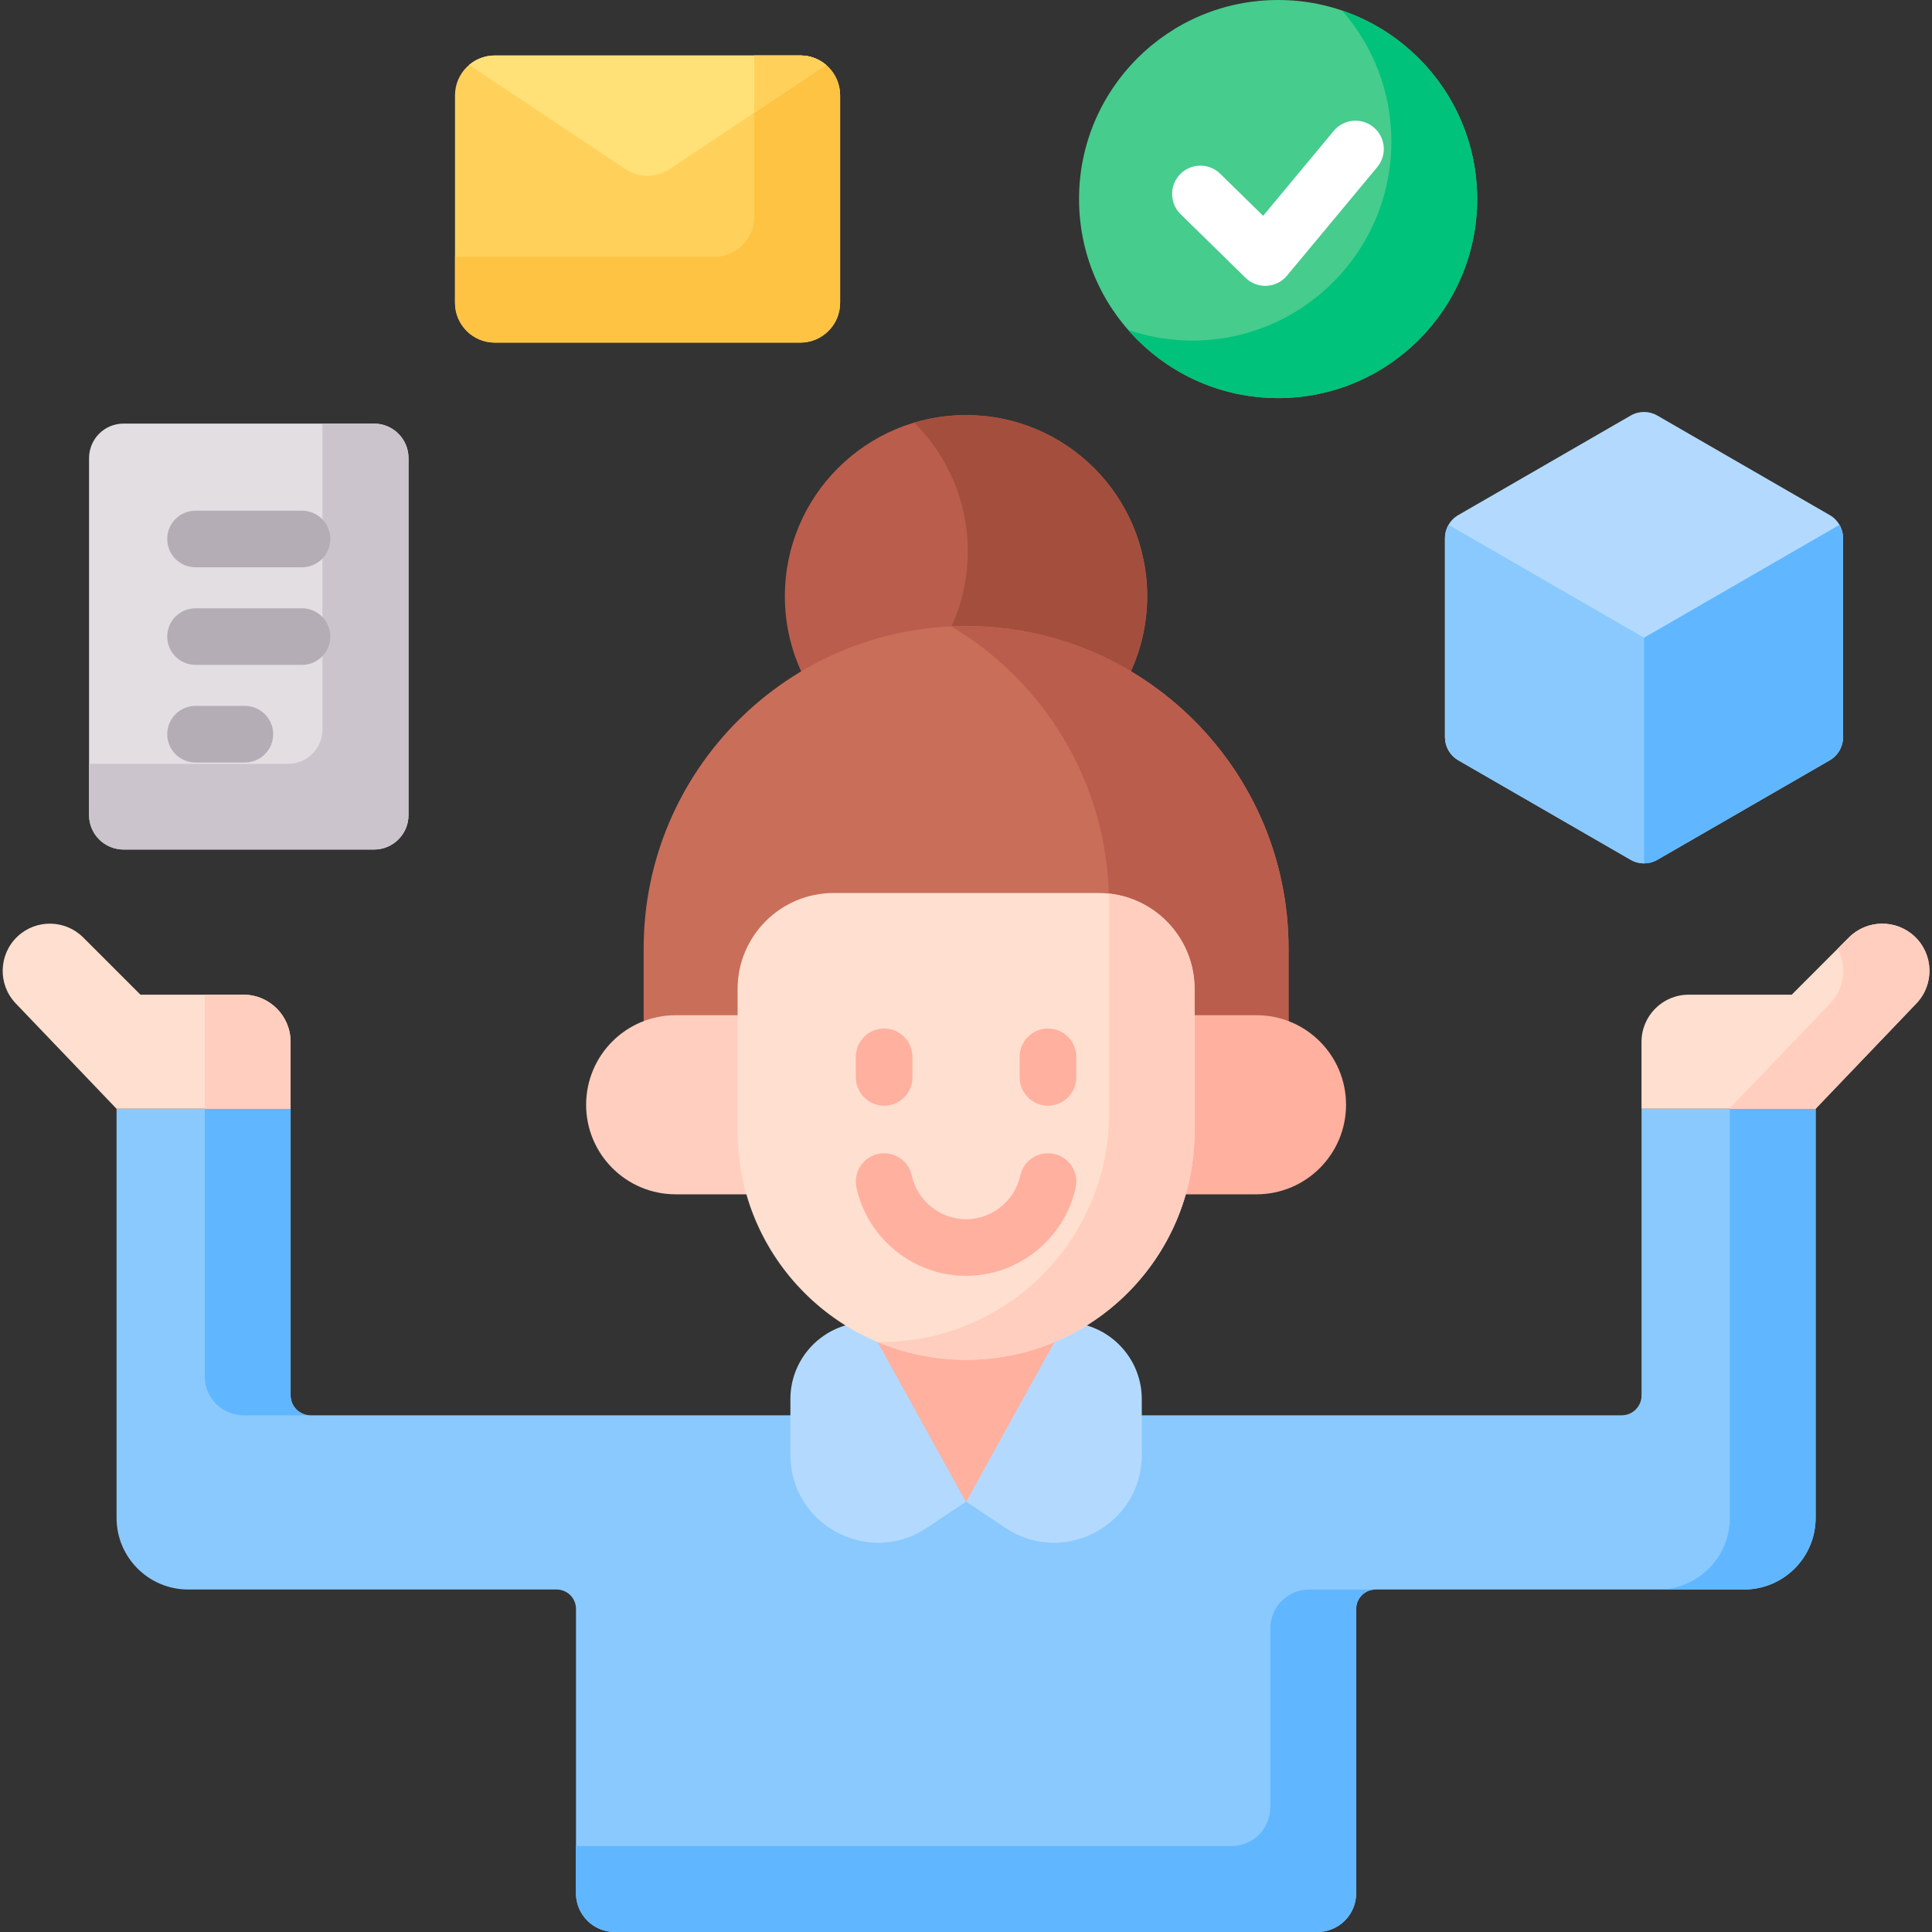 <svg width="45" height="45" viewBox="0 0 45 45" fill="none" xmlns="http://www.w3.org/2000/svg">
<rect x="0" y="0" width="45" height="45" fill="#333333" stroke="none"/>
<g id="Multitasking" clip-path="url(#clip0_2979_3671)">
<g id="Group">
<g id="Group_2">
<g id="Group_3">
<g id="Group_4">
<g id="Group_5">
<path id="Vector" d="M38.235 25.825V32.501C38.235 32.757 38.028 32.965 37.772 32.965H7.233C6.977 32.965 6.77 32.757 6.77 32.501V25.825H2.715V35.354C2.715 36.276 3.462 37.023 4.385 37.023H12.965C13.214 37.023 13.416 37.226 13.416 37.475V44.097C13.416 44.596 13.82 45 14.319 45H30.686C31.185 45 31.589 44.596 31.589 44.097V37.475C31.589 37.226 31.791 37.023 32.041 37.023H40.621C41.543 37.023 42.29 36.276 42.29 35.354V25.825H38.235Z" fill="#8AC9FE"/>
</g>
<g id="Group_6">
<g id="Group_7">
<path id="Vector_2" d="M30.491 37.023C29.993 37.023 29.588 37.428 29.588 37.926V42.095C29.588 42.594 29.184 42.998 28.686 42.998H13.414V44.097C13.414 44.596 13.818 45 14.317 45H30.684C31.183 45 31.587 44.596 31.587 44.097V37.475C31.587 37.226 31.789 37.023 32.039 37.023H30.491Z" fill="#60B7FF"/>
</g>
<g id="Group_8">
<path id="Vector_3" d="M5.672 32.965H7.232C6.976 32.965 6.768 32.757 6.768 32.501V25.825H4.77V32.062C4.769 32.56 5.174 32.965 5.672 32.965Z" fill="#60B7FF"/>
</g>
<g id="Group_9">
<path id="Vector_4" d="M1.938 21.835L3.271 23.168H5.67C6.277 23.168 6.769 23.66 6.769 24.267V25.825H2.714L0.367 23.372C-0.055 22.931 -0.036 22.231 0.408 21.812C0.841 21.405 1.518 21.416 1.938 21.835Z" fill="#FFDFCF"/>
</g>
<g id="Group_10">
<g id="Group_11">
<path id="Vector_5" d="M5.669 23.168H4.77V25.825H6.768V24.267C6.768 23.66 6.276 23.168 5.669 23.168Z" fill="#FFCEBF"/>
</g>
</g>
<g id="Group_12">
<path id="Vector_6" d="M40.291 25.825V35.354C40.291 36.276 39.543 37.023 38.621 37.023H40.62C41.542 37.023 42.289 36.276 42.289 35.354V25.825H40.291Z" fill="#60B7FF"/>
</g>
</g>
</g>
<g id="Group_13">
<path id="Vector_7" d="M22.5 14.672C23.888 14.672 25.187 15.056 26.299 15.722C26.568 15.167 26.719 14.545 26.719 13.887C26.719 11.557 24.83 9.668 22.5 9.668C20.17 9.668 18.281 11.557 18.281 13.887C18.281 14.545 18.432 15.167 18.701 15.722C19.813 15.056 21.112 14.672 22.5 14.672Z" fill="#BB5D4C"/>
</g>
<g id="Group_14">
<path id="Vector_8" d="M22.161 14.591C22.208 14.619 22.255 14.648 22.301 14.678C22.369 14.676 22.436 14.672 22.504 14.672C23.891 14.672 25.19 15.056 26.302 15.721C26.57 15.167 26.722 14.545 26.722 13.887C26.722 11.557 24.834 9.668 22.504 9.668C22.083 9.668 21.677 9.73 21.293 9.845C22.064 10.61 22.541 11.669 22.541 12.841C22.541 13.465 22.405 14.058 22.161 14.591Z" fill="#A44F3E"/>
</g>
<g id="Group_15">
<path id="Vector_9" d="M25.187 30.839C24.402 31.311 23.483 31.583 22.502 31.583C21.521 31.583 20.602 31.311 19.816 30.839C19.012 31.015 18.41 31.731 18.41 32.587V33.887C18.41 35.521 20.232 36.494 21.59 35.585L22.502 34.975L23.414 35.585C24.772 36.494 26.594 35.521 26.594 33.887V32.588C26.594 31.731 25.991 31.015 25.187 30.839Z" fill="#B3DAFE"/>
</g>
<g id="Group_16">
<path id="Vector_10" d="M22.5 31.583C21.741 31.583 21.019 31.419 20.367 31.127L22.5 34.986L24.633 31.127C23.981 31.419 23.26 31.583 22.5 31.583Z" fill="#FFB09E"/>
</g>
<g id="Group_17">
<g id="Group_18">
<path id="Vector_11" d="M15.74 23.736H17.271V23.036C17.271 21.853 18.234 20.89 19.417 20.89H25.587C26.771 20.89 27.734 21.853 27.734 23.036V23.736H29.265C29.529 23.736 29.782 23.788 30.013 23.882V22.092C30.013 17.945 26.65 14.582 22.502 14.582C18.355 14.582 14.992 17.945 14.992 22.092V23.882C15.223 23.788 15.475 23.736 15.74 23.736Z" fill="#C96E59"/>
</g>
<g id="Group_19">
<path id="Vector_12" d="M25.83 20.904C26.9 21.024 27.734 21.934 27.734 23.036V23.736H29.266C29.53 23.736 29.782 23.788 30.013 23.882V22.092C30.013 17.945 26.651 14.582 22.503 14.582C22.388 14.582 22.274 14.585 22.16 14.591C22.16 14.591 22.16 14.591 22.16 14.591C24.321 15.878 25.78 18.218 25.83 20.904Z" fill="#BB5D4C"/>
</g>
<g id="Group_20">
<g id="Group_21">
<path id="Vector_13" d="M17.27 26.351V23.646H15.739C14.586 23.646 13.652 24.58 13.652 25.732C13.652 26.884 14.586 27.818 15.739 27.818H17.481C17.344 27.352 17.27 26.86 17.27 26.351Z" fill="#FFCEBF"/>
</g>
<g id="Group_22">
<path id="Vector_14" d="M29.266 23.646H27.734V26.351C27.734 26.86 27.66 27.352 27.523 27.818H29.266C30.418 27.818 31.352 26.884 31.352 25.732C31.352 24.58 30.418 23.646 29.266 23.646Z" fill="#FFB09E"/>
</g>
</g>
<g id="Group_23">
<path id="Vector_15" d="M22.502 31.673C19.562 31.673 17.18 29.291 17.18 26.351V23.037C17.18 21.801 18.181 20.8 19.416 20.8H25.587C26.822 20.8 27.823 21.801 27.823 23.037V26.351C27.823 29.291 25.441 31.673 22.502 31.673Z" fill="#FFDFCF"/>
</g>
<g id="Group_24">
<path id="Vector_16" d="M25.833 20.813V25.937C25.833 28.876 23.45 31.259 20.511 31.259C20.486 31.259 20.462 31.257 20.438 31.257C21.073 31.525 21.771 31.673 22.503 31.673C25.442 31.673 27.825 29.29 27.825 26.351V23.036C27.825 21.883 26.953 20.935 25.833 20.813Z" fill="#FFCEBF"/>
</g>
</g>
<g id="Group_25">
<g id="Group_26">
<g id="Group_27">
<path id="Vector_17" d="M11.525 1.292H18.641C19.153 1.292 19.568 1.708 19.568 2.22V7.053C19.568 7.565 19.153 7.98 18.641 7.98H11.525C11.013 7.98 10.598 7.565 10.598 7.053V2.22C10.598 1.708 11.013 1.292 11.525 1.292Z" fill="#FFD15B"/>
</g>
<g id="Group_28">
<path id="Vector_18" d="M18.641 1.292H17.565V5.053C17.565 5.565 17.15 5.981 16.638 5.981H10.598V7.053C10.598 7.565 11.013 7.98 11.525 7.98H18.641C19.153 7.98 19.568 7.565 19.568 7.053V2.22C19.568 1.708 19.153 1.292 18.641 1.292Z" fill="#FFC344"/>
</g>
<g id="Group_29">
<path id="Vector_19" d="M15.596 3.94L19.238 1.512C19.077 1.375 18.868 1.292 18.64 1.292H11.524C11.296 1.292 11.087 1.375 10.926 1.512L14.568 3.94C14.879 4.147 15.285 4.147 15.596 3.94Z" fill="#FFE177"/>
</g>
<g id="Group_30">
<path id="Vector_20" d="M17.566 2.628L19.241 1.512C19.079 1.375 18.871 1.292 18.642 1.292H17.566V2.628Z" fill="#FFD15B"/>
</g>
</g>
<g id="Group_31">
<g id="Group_32">
<path id="Vector_21" d="M29.769 9.272C32.329 9.272 34.405 7.196 34.405 4.636C34.405 2.076 32.329 0 29.769 0C27.208 0 25.133 2.076 25.133 4.636C25.133 7.196 27.208 9.272 29.769 9.272Z" fill="#46CC8D"/>
</g>
<g id="Group_33">
<path id="Vector_22" d="M31.261 0.246C31.974 1.061 32.408 2.128 32.408 3.297C32.408 5.857 30.332 7.933 27.772 7.933C27.25 7.933 26.749 7.845 26.281 7.686C27.131 8.658 28.379 9.272 29.77 9.272C32.331 9.272 34.407 7.196 34.407 4.636C34.406 2.597 33.09 0.867 31.261 0.246Z" fill="#00C27A"/>
</g>
</g>
</g>
<g id="Group_34">
<g id="Group_35">
<g id="Group_36">
<g id="Group_37">
<g id="Group_38">
<g id="Group_39">
<g id="Group_40">
<path id="Vector_23" d="M33.656 12.533V17.172C33.656 17.393 33.774 17.597 33.965 17.708L37.983 20.027C38.174 20.138 38.41 20.138 38.601 20.027L42.619 17.708C42.81 17.597 42.928 17.393 42.928 17.172V12.533C42.928 12.312 42.81 12.108 42.619 11.998L38.601 9.678C38.41 9.568 38.174 9.568 37.983 9.678L33.965 11.998C33.774 12.108 33.656 12.312 33.656 12.533Z" fill="#B3DAFE"/>
</g>
</g>
</g>
</g>
</g>
<g id="Group_41">
<g id="Group_42">
<g id="Group_43">
<g id="Group_44">
<path id="Vector_24" d="M42.846 12.224L38.293 14.853L38.203 15.137V19.644L38.293 20.11C38.4 20.11 38.507 20.083 38.602 20.028L42.62 17.708C42.811 17.598 42.929 17.393 42.929 17.173V12.533C42.929 12.423 42.9 12.317 42.846 12.224Z" fill="#60B7FF"/>
</g>
</g>
</g>
</g>
<g id="Group_45">
<g id="Group_46">
<g id="Group_47">
<g id="Group_48">
<path id="Vector_25" d="M38.292 14.853L33.739 12.224C33.686 12.317 33.656 12.423 33.656 12.533V17.172C33.656 17.393 33.774 17.597 33.965 17.708L37.983 20.028C38.079 20.083 38.185 20.11 38.292 20.11L38.292 14.853Z" fill="#8AC9FE"/>
</g>
</g>
</g>
</g>
</g>
<g id="Group_49">
<g id="Group_50">
<path id="Vector_26" d="M8.712 19.787H2.878C2.434 19.787 2.074 19.428 2.074 18.984V10.67C2.074 10.226 2.434 9.866 2.878 9.866H8.712C9.155 9.866 9.515 10.226 9.515 10.67V18.984C9.515 19.428 9.155 19.787 8.712 19.787Z" fill="#E2DEE2"/>
</g>
<g id="Group_51">
<path id="Vector_27" d="M8.712 9.867H7.511V16.989C7.511 17.433 7.151 17.793 6.708 17.793H2.074V18.984C2.074 19.428 2.434 19.788 2.878 19.788H8.712C9.155 19.788 9.515 19.428 9.515 18.984V10.67C9.515 10.226 9.155 9.867 8.712 9.867Z" fill="#CBC4CC"/>
</g>
</g>
</g>
</g>
<g id="Group_52">
<path id="Vector_28" d="M43.065 21.835L41.733 23.168H39.333C38.726 23.168 38.234 23.66 38.234 24.267V25.825H42.289L44.636 23.372C45.058 22.931 45.04 22.231 44.595 21.812C44.163 21.405 43.485 21.416 43.065 21.835Z" fill="#FFDFCF"/>
</g>
<g id="Group_53">
<path id="Vector_29" d="M44.595 21.812C44.162 21.405 43.484 21.416 43.065 21.835L42.803 22.097C43.02 22.504 42.965 23.02 42.628 23.372L40.281 25.825H42.289L44.635 23.372C45.057 22.931 45.039 22.231 44.595 21.812Z" fill="#FFCEBF"/>
</g>
</g>
<g id="Group_54">
<g id="Group_55">
<path id="Vector_30" d="M20.593 25.753C20.229 25.753 19.934 25.457 19.934 25.093V24.616C19.934 24.252 20.229 23.957 20.593 23.957C20.957 23.957 21.252 24.252 21.252 24.616V25.093C21.252 25.457 20.957 25.753 20.593 25.753Z" fill="#FFB09E"/>
</g>
<g id="Group_56">
<path id="Vector_31" d="M24.409 25.753C24.045 25.753 23.75 25.457 23.75 25.093V24.616C23.75 24.252 24.045 23.957 24.409 23.957C24.773 23.957 25.068 24.252 25.068 24.616V25.093C25.068 25.457 24.773 25.753 24.409 25.753Z" fill="#FFB09E"/>
</g>
<g id="Group_57">
<path id="Vector_32" d="M22.501 29.717C21.281 29.717 20.208 28.852 19.949 27.661C19.872 27.305 20.097 26.954 20.453 26.877C20.809 26.8 21.16 27.025 21.237 27.381C21.365 27.971 21.897 28.398 22.501 28.398C23.105 28.398 23.637 27.971 23.765 27.381C23.842 27.025 24.193 26.8 24.549 26.877C24.905 26.954 25.131 27.305 25.053 27.661C24.795 28.852 23.721 29.717 22.501 29.717Z" fill="#FFB09E"/>
</g>
<g id="Group_58">
<path id="Vector_33" d="M29.47 6.658C29.298 6.658 29.133 6.59 29.009 6.469L27.498 4.988C27.238 4.733 27.234 4.316 27.489 4.056C27.744 3.796 28.162 3.792 28.421 4.047L29.421 5.027L31.065 3.049C31.298 2.769 31.713 2.731 31.993 2.963C32.273 3.196 32.312 3.612 32.079 3.892L29.977 6.42C29.86 6.562 29.688 6.648 29.504 6.657C29.493 6.658 29.482 6.658 29.47 6.658Z" fill="white"/>
</g>
<g id="Group_59">
<path id="Vector_34" d="M5.704 17.76H4.554C4.19 17.76 3.895 17.465 3.895 17.101C3.895 16.737 4.19 16.442 4.554 16.442H5.704C6.068 16.442 6.363 16.737 6.363 17.101C6.363 17.465 6.068 17.76 5.704 17.76Z" fill="#B5ADB6"/>
</g>
<g id="Group_60">
<path id="Vector_35" d="M7.034 13.213H4.554C4.19 13.213 3.895 12.918 3.895 12.554C3.895 12.19 4.19 11.895 4.554 11.895H7.034C7.398 11.895 7.693 12.19 7.693 12.554C7.693 12.918 7.398 13.213 7.034 13.213Z" fill="#B5ADB6"/>
</g>
<g id="Group_61">
<path id="Vector_36" d="M7.034 15.486H4.554C4.19 15.486 3.895 15.191 3.895 14.827C3.895 14.463 4.19 14.168 4.554 14.168H7.034C7.398 14.168 7.693 14.463 7.693 14.827C7.693 15.191 7.398 15.486 7.034 15.486Z" fill="#B5ADB6"/>
</g>
</g>
</g>
</g>
<defs>
<clipPath id="clip0_2979_3671">
<rect width="45" height="45" fill="white"/>
</clipPath>
</defs>
</svg>
